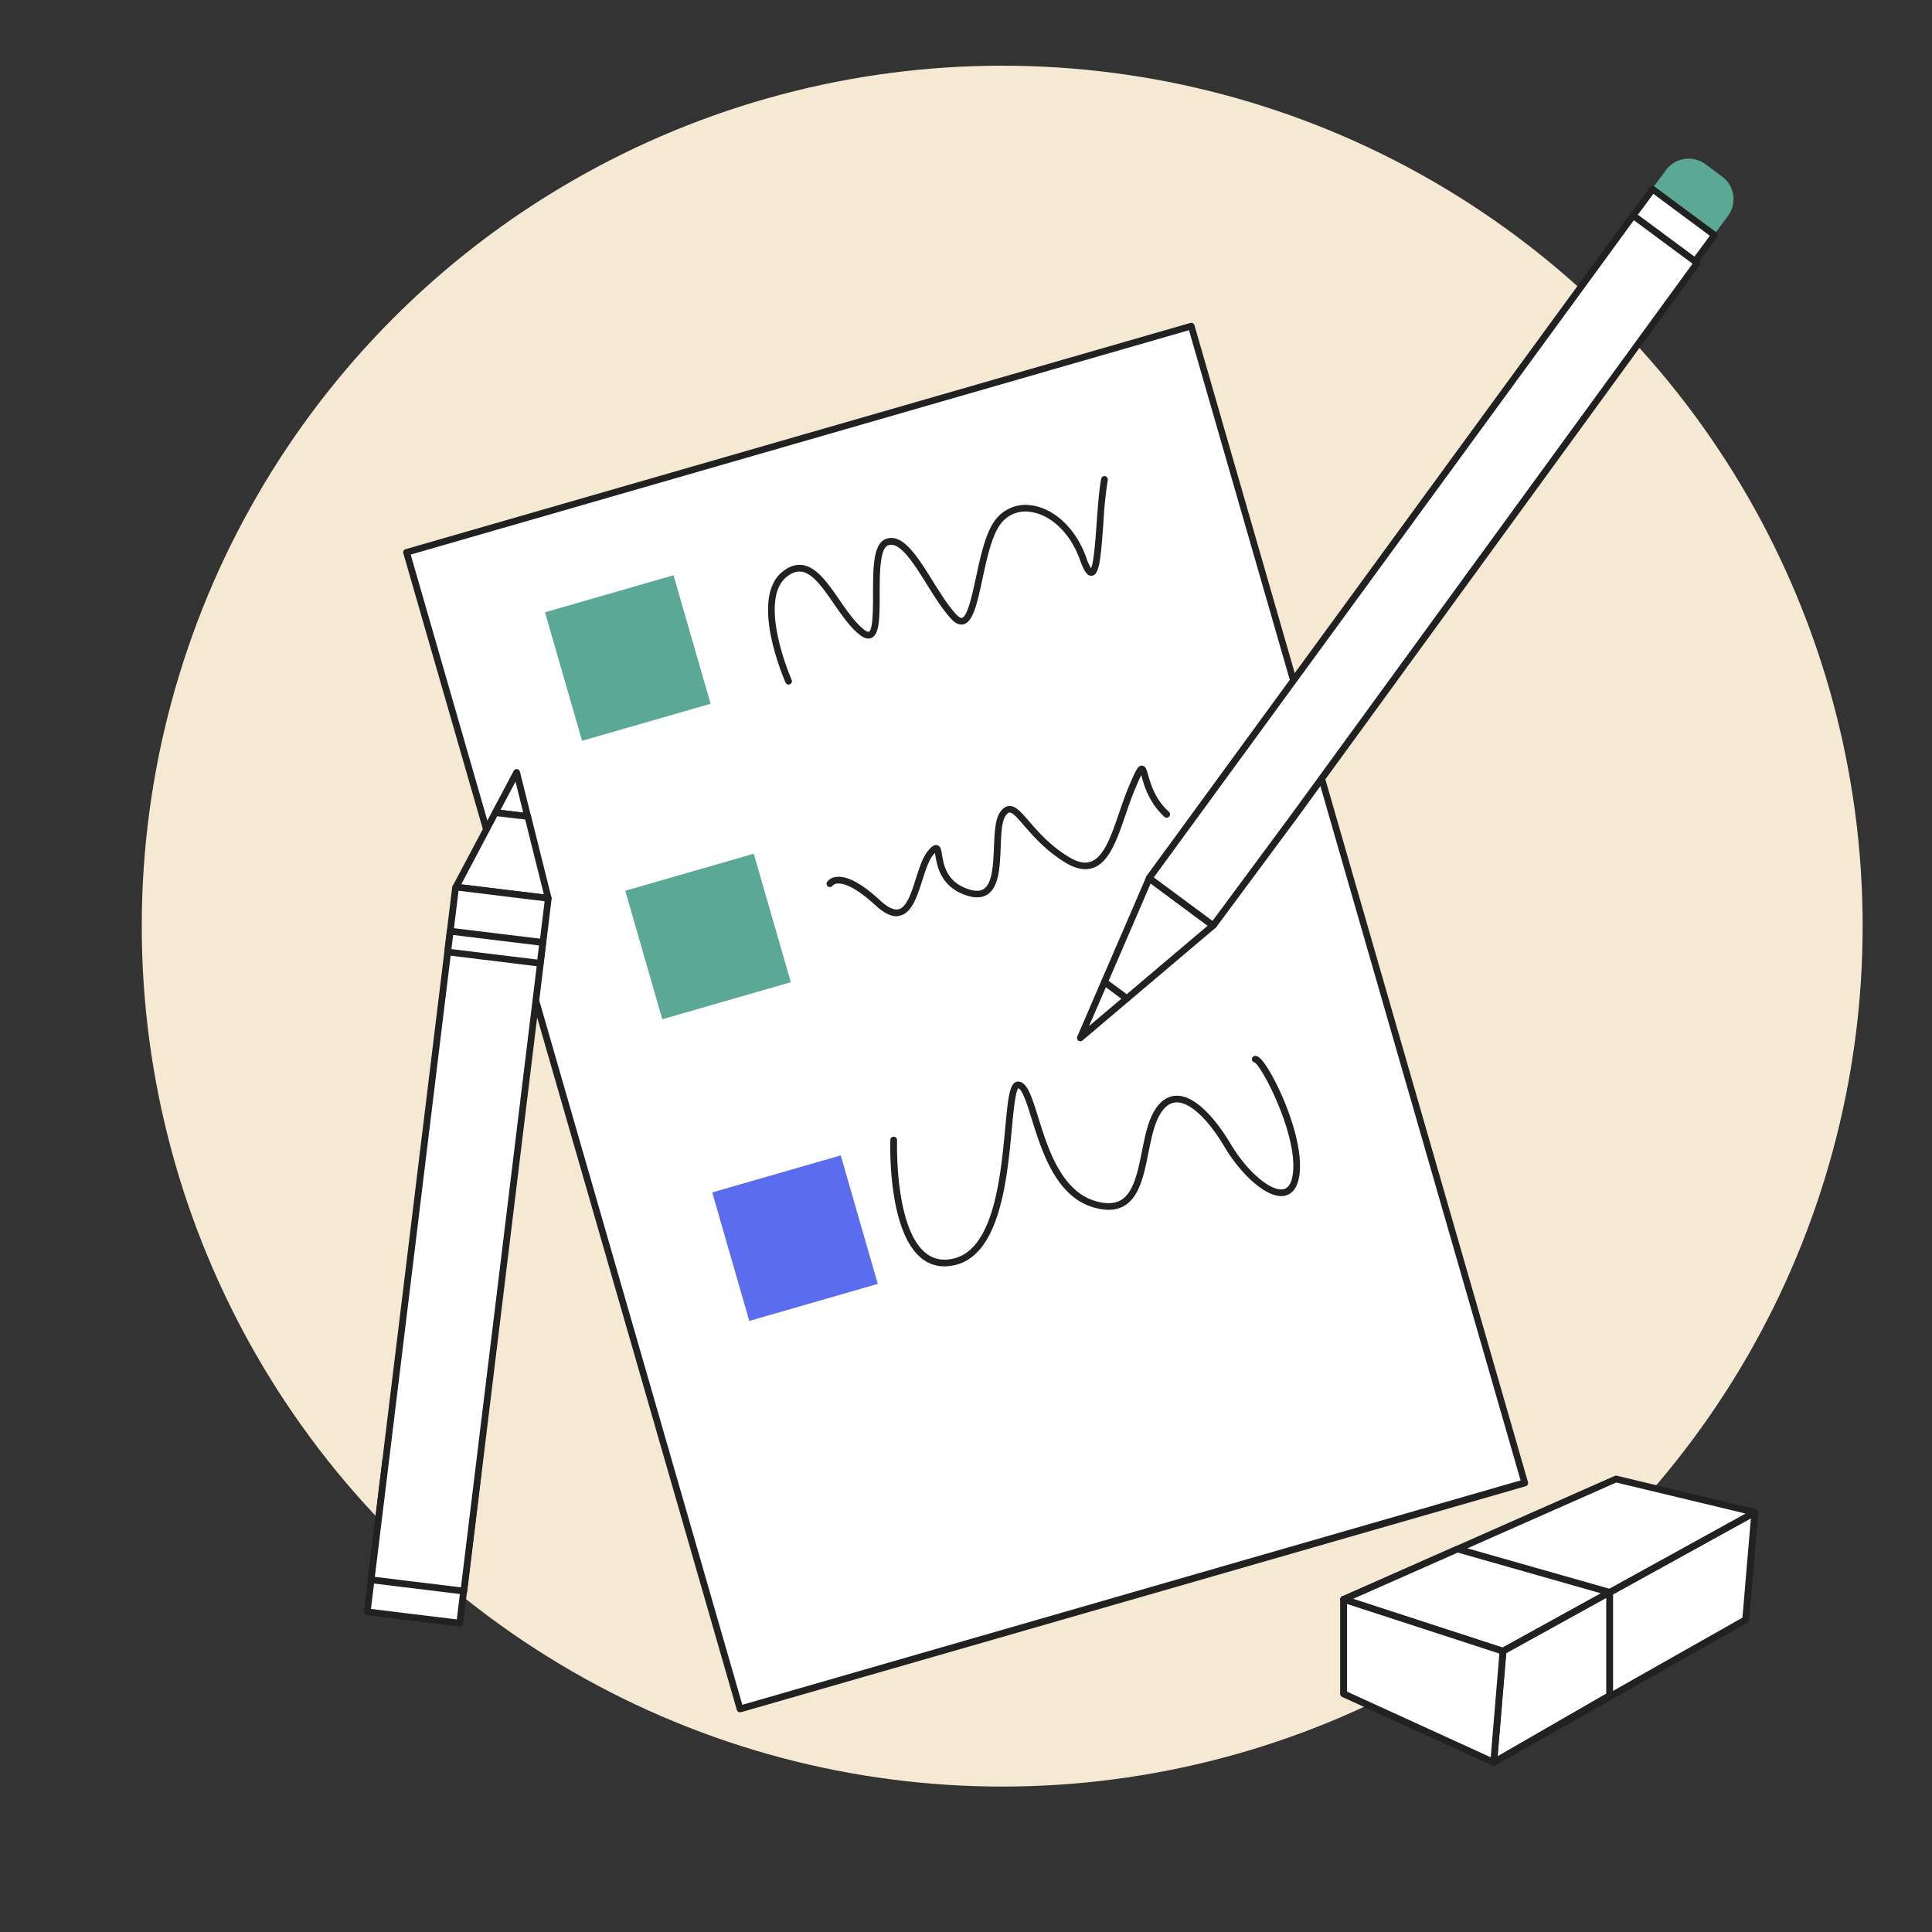 <svg xmlns="http://www.w3.org/2000/svg" width="800" height="800" viewBox="0 0 800 800"><rect x="0" y="0" width="800" height="800" fill="#333333" stroke="none"/><title>06-03-Becoming an Articulate client</title><g opacity="0.97"><circle cx="414.99" cy="383.49" r="356.29" fill="#fbefd8"/></g><rect x="230.77" y="172.09" width="338.17" height="498.46" transform="translate(-101.07 127.26) rotate(-16.08)" fill="#fff"/><path d="M306.43,709a1.4,1.4,0,0,1-1.34-1L167,229.07a1.37,1.37,0,0,1,.12-1,1.42,1.42,0,0,1,.83-.67l324.94-93.68a1.39,1.39,0,0,1,1.72,1l138.09,479a1.39,1.39,0,0,1-1,1.72L306.81,709A1.73,1.73,0,0,1,306.43,709ZM170.06,229.64,307.38,705.92,629.64,613,492.33,136.73Z" fill="#212121"/><rect x="301.53" y="484.98" width="55.38" height="55.38" transform="translate(-129.14 111.27) rotate(-16.08)" fill="#5b6def"/><rect x="265.51" y="360.07" width="55.38" height="55.38" transform="translate(-95.95 96.4) rotate(-16.08)" fill="#5ca897"/><rect x="232.27" y="244.77" width="55.38" height="55.38" transform="translate(-65.3 82.68) rotate(-16.08)" fill="#5ca897"/><path d="M326.56,282.08s-14.88-33.69-1.66-44.28,20.62,15.08,32,24,1.15-33.63,10.28-37.24,18.23,20.88,27.92,31,9.16-27.05,17.9-39.06,28.27-5.44,35.48,14.86,6.1-18.83,8.85-32.79" fill="#fff"/><path d="M326.56,283.47a1.4,1.4,0,0,1-1.28-.83c-.62-1.42-15.14-34.79-1.25-45.93,2.76-2.21,5.55-3.13,8.29-2.73,5.89.86,10.44,7.44,15.26,14.41,3.21,4.65,6.54,9.46,10.19,12.32,1.09.85,1.76,1,2,.89,1.74-.85,1.73-9.59,1.73-15.37,0-10.76,0-20.91,5.17-23,7-2.76,13.09,7,19.55,17.34,3.23,5.17,6.56,10.51,9.89,14,.53.55,1.53,1.46,2.23,1.26,2.32-.66,4.23-9.53,5.77-16.67,1.84-8.55,3.93-18.24,7.76-23.51a15.7,15.7,0,0,1,15.4-6.38c9.51,1.38,18.35,9.85,22.52,21.59a19.07,19.07,0,0,0,2,4.45c1.16-2.52,1.86-12.39,2.34-19.1s1-13.52,1.84-17.94a1.41,1.41,0,0,1,1.63-1.1,1.39,1.39,0,0,1,1.1,1.64,171.29,171.29,0,0,0-1.8,17.59c-1.14,16-1.8,21.63-4.74,22-1.81.25-3.21-1.61-5-6.63-3.83-10.78-11.8-18.54-20.3-19.77a12.83,12.83,0,0,0-12.75,5.26c-3.49,4.8-5.51,14.19-7.3,22.47-2.12,9.86-3.8,17.64-7.73,18.75-1.59.46-3.27-.22-5-2-3.52-3.66-6.94-9.13-10.24-14.42-5.57-8.92-11.34-18.14-16.16-16.22-3.44,1.36-3.43,12.35-3.42,20.37,0,10.09-.15,16.34-3.29,17.88-1.4.68-3.06.27-4.95-1.21-4-3.12-7.42-8.1-10.76-12.92-4.46-6.45-8.68-12.55-13.37-13.24-2-.29-4,.42-6.15,2.15-6.28,5-5.44,16.23-3.64,24.74a103,103,0,0,0,5.7,17.9,1.39,1.39,0,0,1-.71,1.83A1.41,1.41,0,0,1,326.56,283.47Z" fill="#212121"/><path d="M343.65,366s4.1-6.6,19.79,7.86,15.35-12.64,21.87-20.58-1.56,11,15.59,16.41,9.1-24.85,14.37-32.47,9.15,8.21,26.45,18.82,19.92-13.2,27.22-30.23,1.25-.36,14.17,11.51" fill="#fff"/><path d="M371.25,379.41c-2.56,0-5.44-1.5-8.75-4.55-9-8.28-13.72-9.16-15.76-9a2.71,2.71,0,0,0-1.93.86,1.42,1.42,0,0,1-1.92.37,1.37,1.37,0,0,1-.42-1.87,5.14,5.14,0,0,1,3.74-2.09c4.44-.61,10.56,2.64,18.18,9.66,3.22,3,5.83,4.2,7.77,3.69,3.33-.88,5.25-6.89,7.1-12.7,1.44-4.52,2.81-8.79,5-11.44,1.2-1.46,2.39-2.73,3.81-2.36s1.68,1.91,2,4c.72,4.26,1.93,11.38,11.22,14.3,2.71.85,4.73.76,6.19-.27,3.49-2.46,3.81-10.3,4.09-17.22.25-5.9.47-11.47,2.53-14.45,1.16-1.67,2.4-2.52,3.79-2.6,2.6-.13,4.86,2.44,8.23,6.34,3.65,4.22,8.65,10,16.3,14.68,3.72,2.29,6.77,2.95,9.33,2,5.41-1.95,8.47-10.87,11.71-20.33,1.3-3.77,2.64-7.68,4.18-11.29,2.8-6.51,3.63-8.21,5.27-8.1,1.45.09,1.85,1.51,2.51,3.86,1.06,3.72,2.82,10,8.61,15.28a1.39,1.39,0,0,1-1.88,2.05c-6.37-5.85-8.34-12.83-9.4-16.58-.06-.22-.13-.44-.19-.66-.75,1.48-1.74,3.8-2.36,5.25-1.51,3.51-2.83,7.37-4.11,11.1-3.46,10.1-6.73,19.64-13.4,22-3.4,1.22-7.23.48-11.72-2.27-8-4.92-13.18-10.89-16.95-15.24-2.42-2.81-4.72-5.5-6-5.38-.58,0-1.22.78-1.65,1.4-1.6,2.32-1.82,7.74-2,13-.32,7.93-.66,16.13-5.27,19.38-2.19,1.53-5.08,1.75-8.62.64-10.92-3.42-12.42-12.25-13.13-16.49l-.22-1.22c-.2.2-.44.48-.74.85-1.84,2.23-3.18,6.44-4.48,10.52-2.08,6.52-4.24,13.27-9,14.54A6.26,6.26,0,0,1,371.25,379.41Z" fill="#212121"/><path d="M370.07,472.08s-2,56.65,25,50.42,19.55-74.59,26.71-73.26S430,491.64,453,498.57s18.29-23.58,25.86-37.3,20.31-2.46,29.57,13.18,26.35,28.34,28.34,11.49-13.48-47-17-47.32" fill="#fff"/><path d="M391.09,524.37a14.83,14.83,0,0,1-9.7-3.51c-13.88-11.46-12.77-47.31-12.71-48.83a1.35,1.35,0,0,1,1.44-1.34,1.4,1.4,0,0,1,1.34,1.44c0,.36-1.13,36,11.7,46.59,3.25,2.68,7.06,3.48,11.62,2.43,16.76-3.86,19.58-34,21.45-54,1.07-11.52,1.69-17.13,3.87-18.78a2.43,2.43,0,0,1,1.95-.48c3.43.63,5.16,6.17,7.78,14.55,4,12.92,9.58,30.62,23.55,34.82,4.59,1.38,8.14,1.26,10.85-.36,5.19-3.12,6.92-11.71,8.59-20C474,471,475.19,465,477.63,460.6s5.69-6.83,9.52-6.89h.14c9.44,0,18.74,14,22.32,20,6.64,11.24,16.64,19.81,21.83,18.71,2.14-.46,3.46-2.7,3.93-6.67,1.91-16.18-12.93-44.32-15.84-45.79a1.39,1.39,0,0,1,.39-2.75c.9.09,1.82.79,3,2.26,5.51,6.86,17,31.59,15.2,46.61-.78,6.58-3.76,8.56-6.12,9.06-7.21,1.51-18.27-9-24.8-20-6.92-11.7-14.36-18.67-19.92-18.67h-.1c-2.75.05-5.16,1.88-7.13,5.46-2.23,4-3.39,9.83-4.52,15.45-1.79,8.9-3.63,18.11-9.88,21.86-3.42,2.05-7.7,2.26-13.08.64-15.38-4.63-21.17-23.13-25.4-36.65-1.76-5.62-3.75-12-5.49-12.61-1.25,1.29-2.05,9.84-2.7,16.75-1.94,20.77-4.87,52.16-23.58,56.47A19.4,19.4,0,0,1,391.09,524.37ZM519.64,440Zm-.14,0Z" fill="#212121"/><path d="M688.58,72.14l-4.46,6,25.65,19,4.46-6,1.27-1.71a11.7,11.7,0,0,0-2.44-16.37L706.21,68a11.7,11.7,0,0,0-16.37,2.43Z" fill="#5ca897"/><polygon points="447.99 428.3 447.35 429.78 466.62 413.45 461.7 409.8 457.36 406.59 447.99 428.3" fill="#fff"/><path d="M447.35,431.17a1.36,1.36,0,0,1-.83-.28,1.39,1.39,0,0,1-.45-1.66l10-23.19a1.41,1.41,0,0,1,.92-.8,1.44,1.44,0,0,1,1.19.23l9.26,6.86a1.4,1.4,0,0,1,.56,1.08,1.34,1.34,0,0,1-.49,1.1l-19.27,16.33A1.39,1.39,0,0,1,447.35,431.17Zm10.59-22.42-7,16.13,13.41-11.36Z" fill="#212121"/><polygon points="457.36 406.59 461.7 409.8 466.62 413.45 502.3 383.24 488.8 373.23 475.89 363.67 457.36 406.59" fill="#fff"/><path d="M466.62,414.84a1.37,1.37,0,0,1-.82-.27l-9.27-6.87a1.39,1.39,0,0,1-.45-1.66l18.53-42.92a1.39,1.39,0,0,1,2.11-.57l26.41,19.57a1.39,1.39,0,0,1,.07,2.18l-35.68,30.21A1.37,1.37,0,0,1,466.62,414.84Zm-7.55-8.71,7.5,5.55,33.49-28.37-23.59-17.48Z" fill="#212121"/><polygon points="679.08 85.39 676.24 89.22 701.9 108.24 704.74 104.41 709.99 97.33 684.33 78.31 679.08 85.39" fill="#fff"/><path d="M701.9,109.63a1.44,1.44,0,0,1-.83-.27l-25.66-19a1.4,1.4,0,0,1-.54-.91,1.35,1.35,0,0,1,.26-1l8.08-10.91a1.37,1.37,0,0,1,.91-.55,1.43,1.43,0,0,1,1,.26l25.65,19a1.37,1.37,0,0,1,.55.91,1.43,1.43,0,0,1-.26,1L703,109.07a1.39,1.39,0,0,1-.92.54ZM678.19,88.94l23.42,17.35L708,97.62,684.62,80.26l-4.42,6h0Zm.89-3.55h0Z" fill="#212121"/><polygon points="476.03 363.33 475.89 363.66 488.8 373.23 502.3 383.24 502.57 383 524 354.09 536.24 337.58 702.78 108.89 689.22 98.84 676.24 89.22 476.03 363.33" fill="#fff"/><path d="M502.3,384.63a1.42,1.42,0,0,1-.83-.27l-26.41-19.58a1.38,1.38,0,0,1-.44-1.67l.14-.34a1.35,1.35,0,0,1,.15-.26L675.12,88.4a1.45,1.45,0,0,1,.91-.55,1.38,1.38,0,0,1,1,.26l26.54,19.67a1.39,1.39,0,0,1,.3,1.93L537.37,338.4l-33.68,45.43a1.15,1.15,0,0,1-.21.23l-.27.23A1.37,1.37,0,0,1,502.3,384.63Zm-24.54-21.31,24.32,18,33-44.59L700.85,109.19l-24.31-18Z" fill="#212121"/><polygon points="214.22 320.99 213.93 319.82 205.1 336.48 212.23 337.35 218.5 338.11 214.22 320.99" fill="#fff"/><path d="M218.5,339.5h-.16l-13.41-1.63a1.4,1.4,0,0,1-1.06-2l8.83-16.66a1.39,1.39,0,0,1,2.58.31l4.57,18.29a1.38,1.38,0,0,1-1.35,1.73Zm-11.22-4.16,9.38,1.15-3.2-12.82Z" fill="#212121"/><polygon points="218.5 338.11 212.23 337.35 205.1 336.48 188.75 367.3 208.29 369.68 226.97 371.96 218.5 338.11" fill="#fff"/><path d="M227,373.35h-.17l-38.22-4.66a1.37,1.37,0,0,1-1.06-.74,1.4,1.4,0,0,1,0-1.29l16.35-30.82a1.39,1.39,0,0,1,1.4-.73l13.4,1.63a1.4,1.4,0,0,1,1.18,1l8.46,33.85a1.37,1.37,0,0,1-.3,1.26A1.41,1.41,0,0,1,227,373.35Zm-36-7.18,34.2,4.17-7.74-31L205.88,338Z" fill="#212121"/><polygon points="195.31 631.52 198 609.54 159.69 604.87 157.01 626.85 152.06 667.44 190.37 672.11 195.31 631.52" fill="#fff"/><path d="M190.37,673.5h-.17l-38.31-4.67a1.37,1.37,0,0,1-.93-.52,1.36,1.36,0,0,1-.28-1l7.63-62.57a1.4,1.4,0,0,1,1.54-1.21l38.31,4.67a1.39,1.39,0,0,1,1.22,1.55l-2.68,22h0l-4.95,40.59A1.4,1.4,0,0,1,190.37,673.5Zm-36.77-7.27,35.55,4.33,7.3-59.81-35.55-4.33Zm41.72-34.71h0Z" fill="#212121"/><polygon points="226.97 371.96 208.29 369.68 188.75 367.3 188.63 367.54 185.51 393.11 183.73 407.71 153.68 654.15 173.31 656.55 192.08 658.84 222.13 412.39 223.91 397.79 227.03 372.22 226.97 371.96" fill="#fff"/><path d="M192.09,660.23h-.17l-38.41-4.68a1.43,1.43,0,0,1-.93-.53,1.35,1.35,0,0,1-.28-1l34.94-286.62a1.61,1.61,0,0,1,.15-.47l.13-.24a1.39,1.39,0,0,1,1.4-.74l38.22,4.66a1.4,1.4,0,0,1,1.18,1.05l.06.27a1.35,1.35,0,0,1,0,.49L193.46,659A1.38,1.38,0,0,1,192.09,660.23Zm-36.87-7.29,35.65,4.35,34.64-284.1-35.64-4.35Z" fill="#212121"/><polygon points="224.37 393.26 224.74 390.24 186.43 385.57 186.06 388.59 185.38 394.17 223.69 398.85 224.37 393.26" fill="#fff"/><path d="M223.69,400.24h-.17l-38.31-4.68A1.38,1.38,0,0,1,184,394l1.05-8.61a1.38,1.38,0,0,1,1.54-1.21l38.31,4.67a1.39,1.39,0,0,1,1.22,1.55l-.37,3h0l-.68,5.58A1.4,1.4,0,0,1,223.69,400.24ZM186.92,393l35.56,4.34.71-5.85-35.55-4.33Zm37.45.3h0Z" fill="#212121"/><polygon points="556.39 662.26 622.34 683.73 618.5 729.74 556.39 701.37 556.39 662.26" fill="#fff"/><path d="M618.5,731.13a1.33,1.33,0,0,1-.58-.13l-62.11-28.37a1.39,1.39,0,0,1-.81-1.26V662.26a1.38,1.38,0,0,1,1.82-1.32l65.95,21.47a1.39,1.39,0,0,1,1,1.44l-3.83,46a1.4,1.4,0,0,1-.69,1.09A1.34,1.34,0,0,1,618.5,731.13Zm-60.72-30.66,59.5,27.18,3.58-42.94-63.08-20.54Z" fill="#212121"/><polygon points="622.34 683.73 726.62 626.22 722.83 670.68 618.5 729.74 622.34 683.73" fill="#fff"/><path d="M618.5,731.13a1.36,1.36,0,0,1-.75-.22,1.38,1.38,0,0,1-.63-1.29l3.83-46a1.42,1.42,0,0,1,.71-1.11L726,625a1.39,1.39,0,0,1,2.06,1.34l-3.8,44.46a1.37,1.37,0,0,1-.7,1.09L619.19,731A1.42,1.42,0,0,1,618.5,731.13Zm5.16-46.54-3.56,42.64,101.41-57.39L725,628.69Z" fill="#212121"/><polygon points="726.62 626.22 669.11 612.42 556.39 662.26 622.34 683.73 726.62 626.22" fill="#fff"/><path d="M622.33,685.12a1.29,1.29,0,0,1-.43-.07L556,663.58a1.39,1.39,0,0,1-.13-2.59l112.72-49.84a1.34,1.34,0,0,1,.88-.08L727,624.87a1.39,1.39,0,0,1,1,1.16,1.4,1.4,0,0,1-.71,1.41L623,685A1.46,1.46,0,0,1,622.33,685.12Zm-62.06-23.06,61.92,20.16,100.62-55.49-53.57-12.85Z" fill="#212121"/><polygon points="603.53 641.41 666.55 659.35 622.34 683.73 556.39 662.26 603.53 641.41" fill="#fff"/><path d="M622.33,685.12a1.29,1.29,0,0,1-.43-.07L556,663.58a1.39,1.39,0,0,1-.13-2.59L603,640.14a1.38,1.38,0,0,1,.94-.06l63,17.93a1.39,1.39,0,0,1,.29,2.55L623,685A1.46,1.46,0,0,1,622.33,685.12Zm-62.06-23.06,61.92,20.16,40.73-22.46-59.29-16.87Z" fill="#212121"/><polygon points="666.55 659.35 666.55 702.07 618.5 729.74 622.34 683.73 666.55 659.35" fill="#fff"/><path d="M618.5,731.13a1.31,1.31,0,0,1-.74-.22,1.36,1.36,0,0,1-.64-1.29l3.83-46a1.42,1.42,0,0,1,.71-1.11l44.22-24.38a1.39,1.39,0,0,1,2.06,1.22v42.72a1.4,1.4,0,0,1-.7,1.21l-48,27.66A1.31,1.31,0,0,1,618.5,731.13Zm5.16-46.54-3.55,42.62,45-25.94V661.7Z" fill="#212121"/><polygon points="622.34 683.73 556.39 662.26 556.39 701.37 618.5 729.74 622.34 683.73" fill="#fff"/><path d="M618.5,731.13a1.33,1.33,0,0,1-.58-.13l-62.11-28.37a1.39,1.39,0,0,1-.81-1.26V662.26a1.38,1.38,0,0,1,1.82-1.32l65.95,21.47a1.39,1.39,0,0,1,1,1.44l-3.83,46a1.4,1.4,0,0,1-.69,1.09A1.34,1.34,0,0,1,618.5,731.13Zm-60.72-30.66,59.5,27.18,3.58-42.94-63.08-20.54Z" fill="#212121"/></svg>